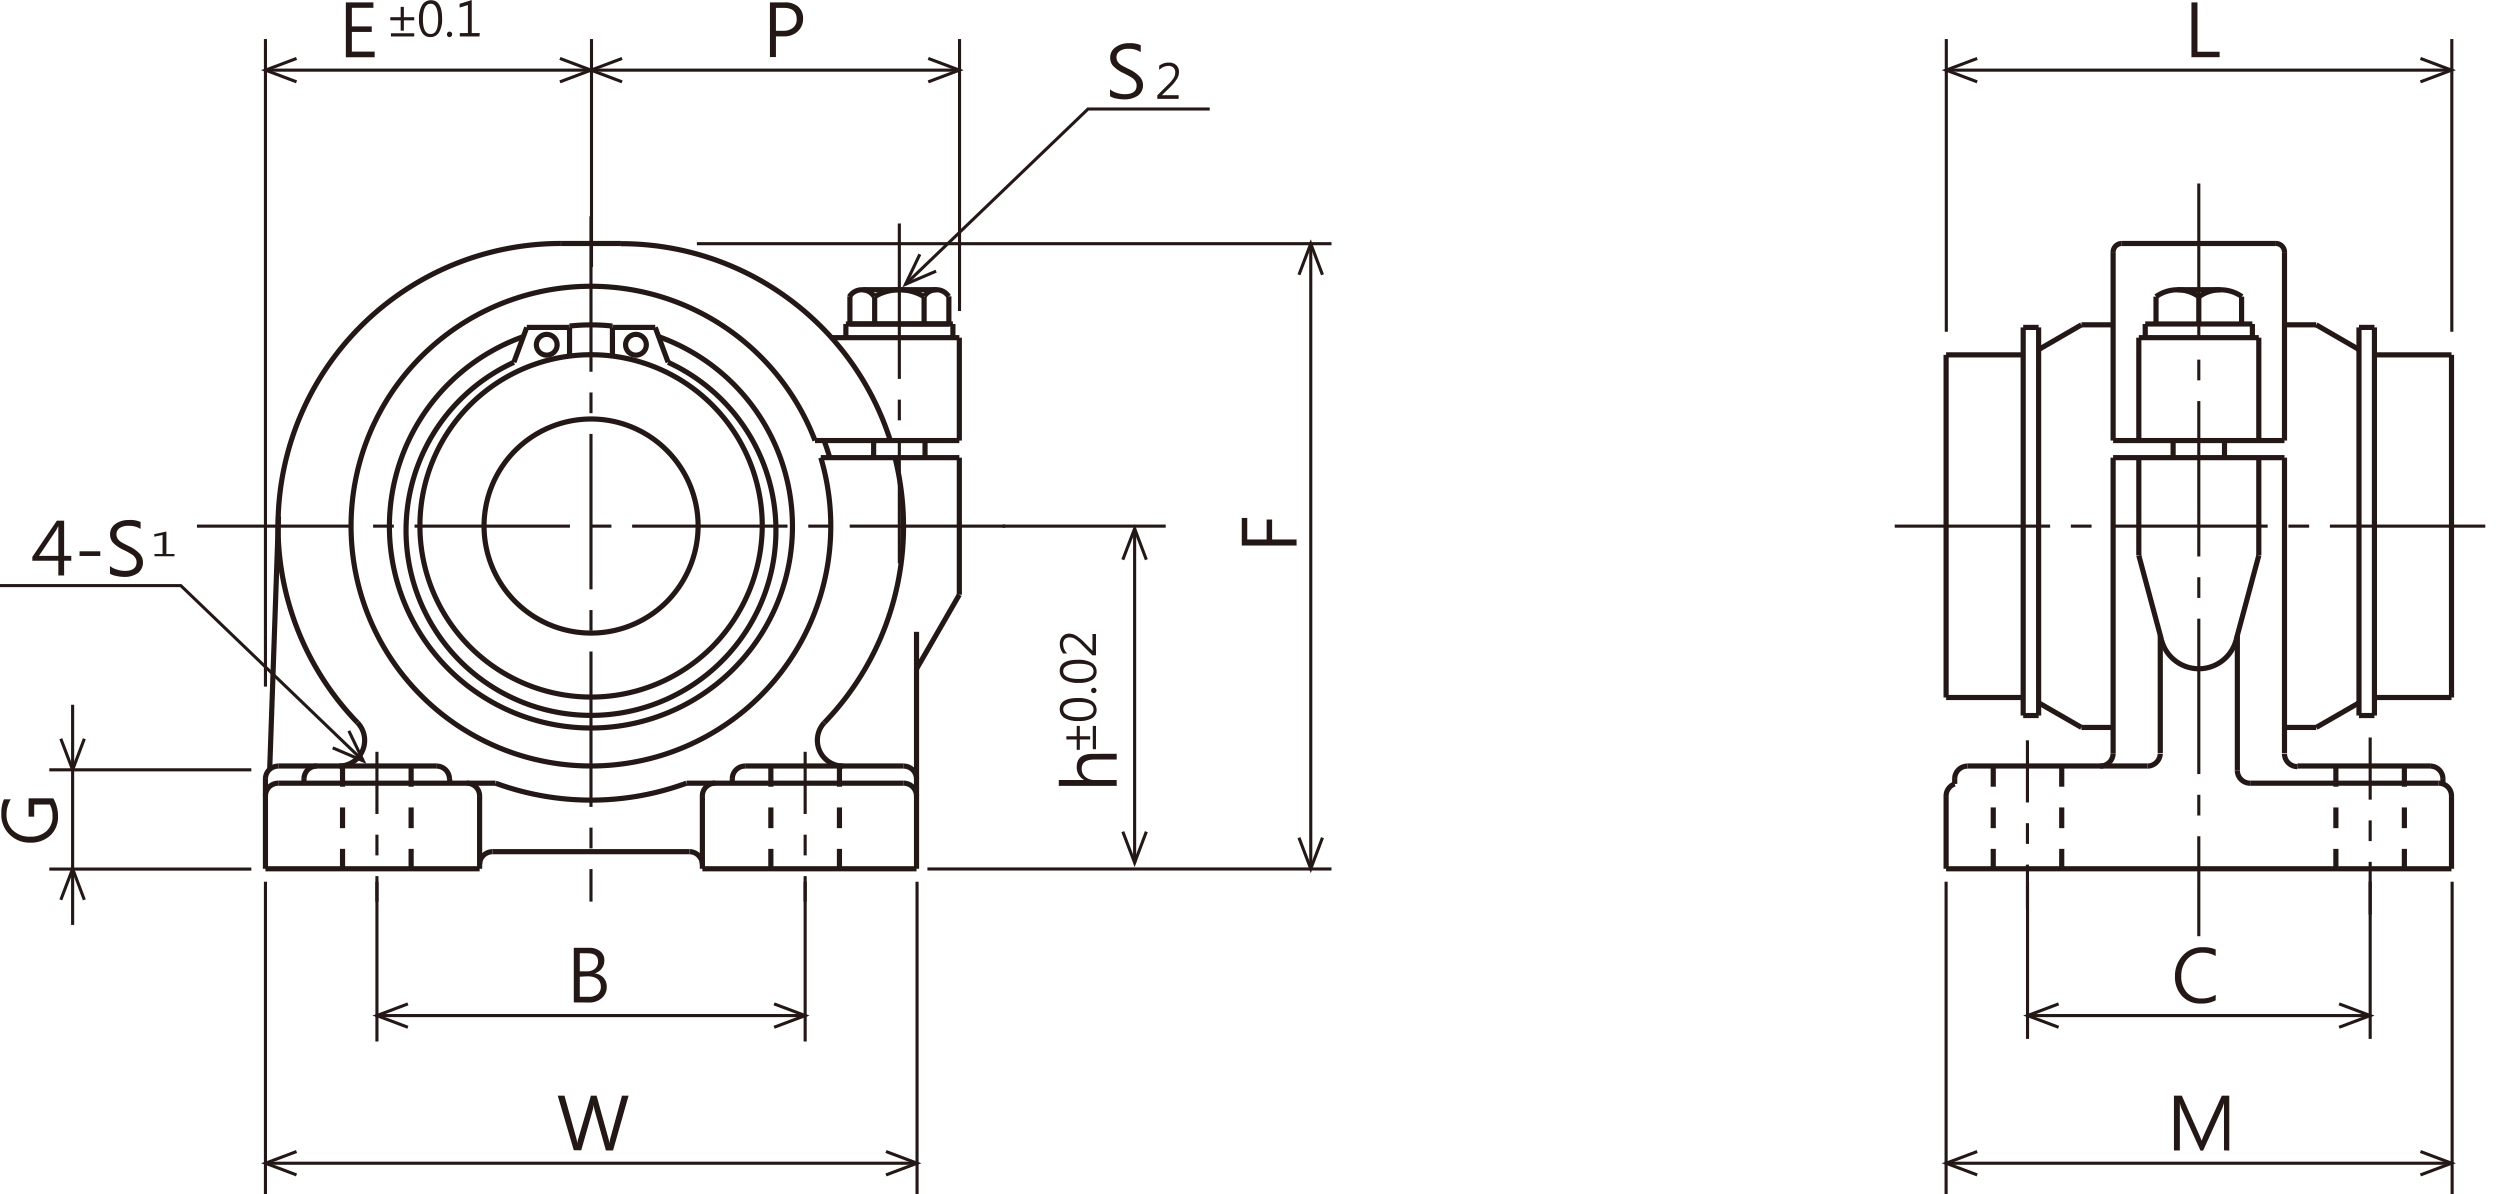 <svg xmlns="http://www.w3.org/2000/svg" xmlns:xlink="http://www.w3.org/1999/xlink" viewBox="0 0 241.29 115.27">
  <defs>
    <style>
      .cls-1, .cls-3, .cls-4, .cls-5, .cls-6, .cls-7 {
        fill: none;
      }

      .cls-2 {
        clip-path: url(#clip-path);
      }

      .cls-3, .cls-4, .cls-5, .cls-6, .cls-7 {
        stroke: #231815;
      }

      .cls-3, .cls-5 {
        stroke-width: 0.5px;
      }

      .cls-4, .cls-6, .cls-7 {
        stroke-width: 0.3px;
      }

      .cls-4 {
        stroke-dasharray: 15 2 2 2;
      }

      .cls-5 {
        stroke-dasharray: 2 2;
      }

      .cls-6 {
        stroke-dasharray: 6 2 2 2;
      }

      .cls-8 {
        fill: #231815;
      }
    </style>
    <clipPath id="clip-path" transform="translate(-3.62 -3.25)">
      <rect class="cls-1" width="245.51" height="119.12"/>
    </clipPath>
  </defs>
  <title>資產 1</title>
  <g id="圖層_2" data-name="圖層 2">
    <g id="圖層_1-2" data-name="圖層 1">
      <g class="cls-2">
        <path class="cls-3" d="M83.71,47.42c-.17-.56-.35-1.11-.55-1.65" transform="translate(-3.62 -3.25)"/>
        <path class="cls-3" d="M224.11,27.58a.83.83,0,0,0-.24-.58.83.83,0,0,0-.59-.25" transform="translate(-3.62 -3.25)"/>
        <path class="cls-3" d="M208.4,26.75a.83.83,0,0,0-.59.25.83.83,0,0,0-.24.58" transform="translate(-3.62 -3.25)"/>
        <path class="cls-3" d="M192.28,78.91a1.29,1.29,0,0,0-.6.45,1.23,1.23,0,0,0-.23.72" transform="translate(-3.62 -3.25)"/>
        <path class="cls-3" d="M193.52,77.19a1.23,1.23,0,0,0-1.24,1.24" transform="translate(-3.62 -3.25)"/>
        <path class="cls-3" d="M89.55,45.77a27.26,27.26,0,0,0-26-19" transform="translate(-3.62 -3.25)"/>
        <path class="cls-3" d="M75.54,77.19a1.23,1.23,0,0,0-1.24,1.24" transform="translate(-3.62 -3.25)"/>
        <path class="cls-3" d="M47,78.43a1.26,1.26,0,0,0-.37-.88,1.24,1.24,0,0,0-.87-.36" transform="translate(-3.62 -3.25)"/>
        <path class="cls-3" d="M34.2,77.19a1.27,1.27,0,0,0-.88.36,1.29,1.29,0,0,0-.36.88" transform="translate(-3.62 -3.25)"/>
        <path class="cls-3" d="M220,31.88a3.56,3.56,0,0,0-4.13,0" transform="translate(-3.62 -3.25)"/>
        <path class="cls-3" d="M215.84,31.88a3.56,3.56,0,0,0-4.13,0" transform="translate(-3.62 -3.25)"/>
        <path class="cls-3" d="M88,31.89a1.37,1.37,0,0,0-.73-.59,1.38,1.38,0,0,0-.94,0,1.41,1.41,0,0,0-.73.59" transform="translate(-3.62 -3.25)"/>
        <path class="cls-3" d="M92.8,31.88a4.6,4.6,0,0,0-2.37-.66,4.7,4.7,0,0,0-2.38.65" transform="translate(-3.62 -3.25)"/>
        <path class="cls-3" d="M95.18,31.86a1.44,1.44,0,0,0-.72-.57,1.42,1.42,0,0,0-1.64.56" transform="translate(-3.62 -3.25)"/>
        <path class="cls-3" d="M66,36.51a1,1,0,1,0-.3.73,1,1,0,0,0,.3-.73" transform="translate(-3.62 -3.25)"/>
        <path class="cls-3" d="M57.39,36.51a1,1,0,1,0-.3.73,1,1,0,0,0,.3-.73" transform="translate(-3.62 -3.25)"/>
        <path class="cls-3" d="M62.73,34.72a19.1,19.1,0,0,0-4.14,0" transform="translate(-3.62 -3.25)"/>
        <path class="cls-3" d="M54.13,35.74a19.45,19.45,0,1,0,13.05,0" transform="translate(-3.62 -3.25)"/>
        <path class="cls-3" d="M53.22,38.22a17.85,17.85,0,1,0,14.88,0" transform="translate(-3.62 -3.25)"/>
        <path class="cls-3" d="M82.28,45.77a23.15,23.15,0,1,0,.56,1.65" transform="translate(-3.62 -3.25)"/>
        <path class="cls-3" d="M71,54a10.33,10.33,0,1,0-3,7.3A10.46,10.46,0,0,0,71,54" transform="translate(-3.62 -3.25)"/>
        <path class="cls-3" d="M77.19,54a16.52,16.52,0,1,0-4.84,11.69A16.75,16.75,0,0,0,77.19,54" transform="translate(-3.62 -3.25)"/>
        <path class="cls-3" d="M212.25,65.05a3.72,3.72,0,0,0,7.18,0" transform="translate(-3.62 -3.25)"/>
        <path class="cls-3" d="M72.65,78.84a1.23,1.23,0,0,0-1.24,1.24" transform="translate(-3.62 -3.25)"/>
        <path class="cls-3" d="M49.91,80.08a1.25,1.25,0,0,0-.36-.88,1.27,1.27,0,0,0-.88-.36" transform="translate(-3.62 -3.25)"/>
        <path class="cls-3" d="M71.41,86.69a1.26,1.26,0,0,0-1.24-1.24" transform="translate(-3.62 -3.25)"/>
        <path class="cls-3" d="M51.15,85.45a1.28,1.28,0,0,0-.88.37,1.24,1.24,0,0,0-.36.87" transform="translate(-3.62 -3.25)"/>
        <path class="cls-3" d="M51.45,78.84a26.76,26.76,0,0,0,18.42,0" transform="translate(-3.62 -3.25)"/>
        <path class="cls-3" d="M92.08,80.08a1.26,1.26,0,0,0-.37-.88,1.24,1.24,0,0,0-.87-.36" transform="translate(-3.62 -3.25)"/>
        <path class="cls-3" d="M83.18,73A27.25,27.25,0,0,0,90,47.42" transform="translate(-3.62 -3.25)"/>
        <path class="cls-3" d="M83.18,73A2.49,2.49,0,0,0,85,77.19" transform="translate(-3.62 -3.25)"/>
        <path class="cls-3" d="M92.08,78.43a1.26,1.26,0,0,0-.37-.88,1.24,1.24,0,0,0-.87-.36" transform="translate(-3.62 -3.25)"/>
        <path class="cls-3" d="M36.35,77.19A2.48,2.48,0,0,0,38.13,73" transform="translate(-3.62 -3.25)"/>
        <path class="cls-3" d="M30.48,77.19a1.27,1.27,0,0,0-.88.36,1.25,1.25,0,0,0-.36.88" transform="translate(-3.62 -3.25)"/>
        <path class="cls-3" d="M30.48,78.84a1.27,1.27,0,0,0-.88.36,1.25,1.25,0,0,0-.36.88" transform="translate(-3.62 -3.25)"/>
        <path class="cls-3" d="M57.76,26.75A27.28,27.28,0,0,0,38.13,73" transform="translate(-3.62 -3.25)"/>
        <path class="cls-3" d="M224.11,76a1.24,1.24,0,0,0,.36.87,1.26,1.26,0,0,0,.88.37" transform="translate(-3.62 -3.25)"/>
        <path class="cls-3" d="M239.4,78.43a1.23,1.23,0,0,0-1.24-1.24" transform="translate(-3.62 -3.25)"/>
        <path class="cls-3" d="M219.56,77.6a1.23,1.23,0,0,0,1.24,1.24" transform="translate(-3.62 -3.25)"/>
        <path class="cls-3" d="M210.88,77.19A1.25,1.25,0,0,0,212.12,76" transform="translate(-3.62 -3.25)"/>
        <path class="cls-3" d="M206.33,77.19a1.26,1.26,0,0,0,.88-.37,1.24,1.24,0,0,0,.36-.87" transform="translate(-3.62 -3.25)"/>
        <path class="cls-3" d="M240.23,80.08a1.25,1.25,0,0,0-.36-.88,1.27,1.27,0,0,0-.88-.36" transform="translate(-3.62 -3.25)"/>
        <line class="cls-3" x1="26.03" y1="74.25" x2="26.88" y2="49.84"/>
        <line class="cls-3" x1="188.66" y1="75.17" x2="188.66" y2="75.66"/>
        <line class="cls-3" x1="84.32" y1="42.52" x2="84.32" y2="44.17"/>
        <line class="cls-3" x1="70.68" y1="75.17" x2="70.68" y2="75.59"/>
        <line class="cls-3" x1="43.4" y1="75.17" x2="43.4" y2="75.59"/>
        <line class="cls-3" x1="29.34" y1="75.17" x2="29.34" y2="75.59"/>
        <line class="cls-3" x1="212.22" y1="28.63" x2="212.22" y2="31.27"/>
        <line class="cls-3" x1="210.15" y1="27.96" x2="214.29" y2="27.96"/>
        <line class="cls-3" x1="216.35" y1="28.63" x2="216.35" y2="31.27"/>
        <line class="cls-3" x1="208.09" y1="28.63" x2="208.09" y2="31.27"/>
        <line class="cls-3" x1="82.03" y1="28.6" x2="82.03" y2="31.27"/>
        <line class="cls-3" x1="84.42" y1="28.63" x2="84.42" y2="31.27"/>
        <line class="cls-3" x1="89.19" y1="28.63" x2="89.19" y2="31.3"/>
        <line class="cls-3" x1="91.58" y1="28.6" x2="91.58" y2="31.27"/>
        <line class="cls-3" x1="91.58" y1="31.27" x2="82.03" y2="31.27"/>
        <line class="cls-3" x1="90.41" y1="27.96" x2="83.3" y2="27.96"/>
        <line class="cls-3" x1="207.05" y1="31.27" x2="207.05" y2="32.59"/>
        <line class="cls-3" x1="217.39" y1="31.27" x2="217.39" y2="32.59"/>
        <line class="cls-3" x1="91.97" y1="31.27" x2="91.97" y2="32.59"/>
        <line class="cls-3" x1="81.64" y1="31.27" x2="81.64" y2="32.59"/>
        <line class="cls-3" x1="207.05" y1="31.27" x2="217.39" y2="31.27"/>
        <line class="cls-3" x1="81.64" y1="31.27" x2="91.97" y2="31.27"/>
        <line class="cls-3" x1="196.76" y1="31.6" x2="195.27" y2="31.6"/>
        <line class="cls-3" x1="63.24" y1="31.6" x2="59.11" y2="31.6"/>
        <line class="cls-3" x1="227.68" y1="69.06" x2="229.17" y2="69.06"/>
        <line class="cls-3" x1="229.17" y1="31.6" x2="227.68" y2="31.6"/>
        <line class="cls-3" x1="63.24" y1="31.6" x2="64.48" y2="34.96"/>
        <line class="cls-3" x1="50.84" y1="31.6" x2="49.6" y2="34.96"/>
        <line class="cls-3" x1="54.97" y1="31.6" x2="54.97" y2="34.38"/>
        <line class="cls-3" x1="59.11" y1="31.6" x2="59.11" y2="34.38"/>
        <line class="cls-3" x1="50.84" y1="31.6" x2="54.97" y2="31.6"/>
        <line class="cls-3" x1="195.27" y1="69.06" x2="196.76" y2="69.06"/>
        <line class="cls-3" x1="89.28" y1="42.52" x2="89.28" y2="44.17"/>
        <line class="cls-3" x1="209.74" y1="42.52" x2="209.74" y2="44.17"/>
        <line class="cls-3" x1="214.7" y1="42.52" x2="214.7" y2="44.17"/>
        <line class="cls-4" x1="86.8" y1="21.57" x2="86.8" y2="54.37"/>
        <line class="cls-3" x1="227.68" y1="67.83" x2="223.55" y2="70.21"/>
        <line class="cls-3" x1="196.76" y1="67.83" x2="200.89" y2="70.21"/>
        <line class="cls-3" x1="227.68" y1="33.74" x2="223.55" y2="31.35"/>
        <line class="cls-3" x1="196.76" y1="33.74" x2="200.89" y2="31.35"/>
        <line class="cls-3" x1="220.49" y1="70.21" x2="223.55" y2="70.21"/>
        <line class="cls-3" x1="220.49" y1="31.35" x2="223.55" y2="31.35"/>
        <line class="cls-3" x1="200.89" y1="31.35" x2="203.95" y2="31.35"/>
        <line class="cls-3" x1="200.89" y1="70.21" x2="203.95" y2="70.21"/>
        <line class="cls-3" x1="227.68" y1="31.6" x2="227.68" y2="69.06"/>
        <line class="cls-3" x1="196.76" y1="31.6" x2="196.76" y2="69.06"/>
        <line class="cls-3" x1="206.43" y1="53.61" x2="208.63" y2="61.8"/>
        <line class="cls-3" x1="215.81" y1="61.8" x2="218.01" y2="53.61"/>
        <line class="cls-3" x1="88.46" y1="64.56" x2="92.59" y2="57.4"/>
        <line class="cls-3" x1="220.49" y1="44.17" x2="220.49" y2="72.69"/>
        <line class="cls-3" x1="218.01" y1="44.17" x2="218.01" y2="53.61"/>
        <line class="cls-3" x1="203.95" y1="44.17" x2="203.95" y2="72.69"/>
        <line class="cls-3" x1="206.43" y1="44.17" x2="206.43" y2="53.61"/>
        <line class="cls-3" x1="203.95" y1="44.17" x2="220.49" y2="44.17"/>
        <line class="cls-3" x1="203.95" y1="42.52" x2="220.49" y2="42.52"/>
        <line class="cls-3" x1="92.59" y1="44.17" x2="92.59" y2="57.4"/>
        <line class="cls-3" x1="78.66" y1="42.52" x2="92.59" y2="42.52"/>
        <line class="cls-3" x1="79.22" y1="44.17" x2="92.59" y2="44.17"/>
        <line class="cls-3" x1="80.27" y1="32.59" x2="92.59" y2="32.59"/>
        <line class="cls-3" x1="92.59" y1="32.59" x2="92.59" y2="42.52"/>
        <line class="cls-3" x1="67.79" y1="83.85" x2="88.46" y2="83.85"/>
        <line class="cls-3" x1="66.25" y1="75.59" x2="87.22" y2="75.59"/>
        <line class="cls-3" x1="47.53" y1="82.2" x2="66.55" y2="82.2"/>
        <line class="cls-3" x1="46.29" y1="76.83" x2="46.29" y2="83.85"/>
        <line class="cls-3" x1="67.79" y1="76.83" x2="67.79" y2="83.85"/>
        <line class="cls-5" x1="81.02" y1="73.93" x2="81.02" y2="83.85"/>
        <line class="cls-5" x1="74.4" y1="73.93" x2="74.4" y2="83.85"/>
        <line class="cls-6" x1="77.71" y1="72.56" x2="77.71" y2="87.02"/>
        <line class="cls-3" x1="88.46" y1="60.98" x2="88.46" y2="83.85"/>
        <line class="cls-3" x1="87.22" y1="73.93" x2="71.92" y2="73.93"/>
        <line class="cls-5" x1="33.06" y1="73.93" x2="33.06" y2="83.85"/>
        <line class="cls-5" x1="39.68" y1="73.93" x2="39.68" y2="83.85"/>
        <line class="cls-6" x1="36.38" y1="72.56" x2="36.38" y2="87.02"/>
        <line class="cls-3" x1="54.15" y1="23.5" x2="59.93" y2="23.5"/>
        <line class="cls-3" x1="25.62" y1="75.17" x2="25.62" y2="83.85"/>
        <line class="cls-3" x1="26.86" y1="73.93" x2="42.16" y2="73.93"/>
        <line class="cls-3" x1="26.86" y1="75.59" x2="47.83" y2="75.59"/>
        <line class="cls-3" x1="25.62" y1="83.85" x2="46.29" y2="83.85"/>
        <line class="cls-3" x1="229.17" y1="67.32" x2="236.61" y2="67.32"/>
        <line class="cls-3" x1="229.17" y1="34.25" x2="236.61" y2="34.25"/>
        <line class="cls-3" x1="229.17" y1="31.6" x2="229.17" y2="69.06"/>
        <line class="cls-3" x1="195.27" y1="31.6" x2="195.27" y2="69.06"/>
        <line class="cls-3" x1="236.61" y1="34.25" x2="236.61" y2="67.32"/>
        <line class="cls-3" x1="187.83" y1="34.25" x2="187.83" y2="67.32"/>
        <line class="cls-3" x1="187.83" y1="34.25" x2="195.27" y2="34.25"/>
        <line class="cls-3" x1="187.83" y1="67.32" x2="195.27" y2="67.32"/>
        <line class="cls-4" x1="212.22" y1="17.71" x2="212.22" y2="90.36"/>
        <line class="cls-3" x1="218.01" y1="32.59" x2="218.01" y2="42.52"/>
        <line class="cls-3" x1="206.43" y1="32.59" x2="206.43" y2="42.52"/>
        <line class="cls-3" x1="206.43" y1="32.59" x2="218.01" y2="32.59"/>
        <line class="cls-3" x1="221.73" y1="73.93" x2="234.54" y2="73.93"/>
        <line class="cls-3" x1="235.78" y1="75.17" x2="235.78" y2="75.59"/>
        <line class="cls-3" x1="208.5" y1="61.33" x2="208.5" y2="72.69"/>
        <line class="cls-3" x1="215.94" y1="61.33" x2="215.94" y2="74.35"/>
        <line class="cls-5" x1="232.06" y1="73.93" x2="232.06" y2="83.85"/>
        <line class="cls-5" x1="225.45" y1="73.93" x2="225.45" y2="83.85"/>
        <line class="cls-5" x1="192.38" y1="73.93" x2="192.38" y2="83.85"/>
        <line class="cls-5" x1="198.99" y1="73.93" x2="198.99" y2="83.85"/>
        <line class="cls-3" x1="204.78" y1="23.5" x2="219.66" y2="23.5"/>
        <line class="cls-3" x1="189.9" y1="73.93" x2="207.26" y2="73.93"/>
        <line class="cls-3" x1="217.18" y1="75.59" x2="235.37" y2="75.59"/>
        <line class="cls-3" x1="187.83" y1="83.85" x2="236.61" y2="83.85"/>
        <line class="cls-6" x1="195.68" y1="71.45" x2="195.68" y2="87.71"/>
        <line class="cls-6" x1="228.76" y1="71.18" x2="228.76" y2="88.26"/>
        <line class="cls-3" x1="187.83" y1="76.83" x2="187.83" y2="83.85"/>
        <line class="cls-3" x1="236.61" y1="76.83" x2="236.61" y2="83.85"/>
        <line class="cls-3" x1="220.49" y1="24.33" x2="220.49" y2="42.52"/>
        <line class="cls-3" x1="203.95" y1="24.33" x2="203.95" y2="42.52"/>
        <line class="cls-4" x1="57.04" y1="20.88" x2="57.04" y2="87.02"/>
        <line class="cls-4" x1="182.87" y1="50.78" x2="241.29" y2="50.78"/>
        <line class="cls-4" x1="19.01" y1="50.78" x2="97.55" y2="50.78"/>
        <polyline class="cls-7" points="0 56.52 17.45 56.52 35.06 73.44"/>
        <polyline class="cls-7" points="32.11 72.18 35.06 73.44 33.67 70.54"/>
        <polyline class="cls-7" points="28.62 113.4 25.62 112.27 28.62 111.14"/>
        <polyline class="cls-7" points="39.37 99.15 36.37 98.02 39.37 96.89"/>
        <polyline class="cls-7" points="60.04 7.9 57.04 6.77 60.04 5.64"/>
        <polyline class="cls-7" points="28.62 7.9 25.62 6.77 28.62 5.64"/>
        <polyline class="cls-7" points="85.51 111.14 88.51 112.27 85.51 113.4"/>
        <polyline class="cls-7" points="74.71 96.89 77.71 98.02 74.71 99.15"/>
        <polyline class="cls-7" points="89.59 5.64 92.59 6.77 89.59 7.9"/>
        <polyline class="cls-7" points="54.04 5.64 57.04 6.77 54.04 7.9"/>
        <polyline class="cls-7" points="8.14 71.3 7.01 74.3 5.87 71.3"/>
        <polyline class="cls-7" points="127.64 80.85 126.51 83.85 125.37 80.85"/>
        <polyline class="cls-7" points="110.64 80.27 109.51 83.27 108.37 80.27"/>
        <polyline class="cls-7" points="5.87 86.85 7.01 83.85 8.14 86.85"/>
        <polyline class="cls-7" points="108.37 54.02 109.51 51.02 110.64 54.02"/>
        <polyline class="cls-7" points="125.37 26.52 126.51 23.52 127.64 26.52"/>
        <path class="cls-8" d="M64.29,109l-1.5,5.29H62.1L61,110.37a3.08,3.08,0,0,1-.08-.53h0a2.45,2.45,0,0,1-.09.53l-1.11,3.9H59L57.45,109h.65l1.14,4.09a2.56,2.56,0,0,1,.09.53h0a2.8,2.8,0,0,1,.12-.53L60.65,109h.55l1.14,4.12a2.52,2.52,0,0,1,.09.5h0a3,3,0,0,1,.1-.51L63.65,109Z" transform="translate(-3.62 -3.25)"/>
        <path class="cls-8" d="M59,100V94.73h1.48a1.65,1.65,0,0,1,1.07.33,1.07,1.07,0,0,1,.4.88A1.28,1.28,0,0,1,61,97.2h0a1.31,1.31,0,0,1,.85.4,1.24,1.24,0,0,1,.33.89,1.37,1.37,0,0,1-.49,1.1,1.79,1.79,0,0,1-1.22.42Zm.58-4.75V97h.65a1.22,1.22,0,0,0,.82-.26.88.88,0,0,0,.29-.7q0-.78-1-.78Zm0,2.27v1.94h.86a1.32,1.32,0,0,0,.86-.26.9.9,0,0,0,.31-.72c0-.64-.44-1-1.31-1Z" transform="translate(-3.62 -3.25)"/>
        <polyline class="cls-7" points="190.83 7.9 187.83 6.77 190.83 5.64"/>
        <polyline class="cls-7" points="198.69 99.15 195.69 98.02 198.69 96.89"/>
        <polyline class="cls-7" points="190.83 113.4 187.83 112.27 190.83 111.14"/>
        <polyline class="cls-7" points="233.61 5.64 236.61 6.77 233.61 7.9"/>
        <polyline class="cls-7" points="225.76 96.89 228.76 98.02 225.76 99.15"/>
        <polyline class="cls-7" points="233.61 111.14 236.61 112.27 233.61 113.4"/>
        <path class="cls-8" d="M217.85,8.77h-2.72V3.48h.58V8.24h2.14Z" transform="translate(-3.62 -3.25)"/>
        <path class="cls-8" d="M217.47,99.8a3,3,0,0,1-1.46.31,2.32,2.32,0,0,1-1.79-.73,2.67,2.67,0,0,1-.68-1.9,2.86,2.86,0,0,1,.75-2,2.5,2.5,0,0,1,1.94-.81,3,3,0,0,1,1.24.22v.63a2.55,2.55,0,0,0-1.25-.32,1.94,1.94,0,0,0-1.51.64,2.39,2.39,0,0,0-.56,1.63,2.25,2.25,0,0,0,.52,1.55,1.81,1.81,0,0,0,1.42.6,2.58,2.58,0,0,0,1.38-.36Z" transform="translate(-3.62 -3.25)"/>
        <path class="cls-8" d="M218.27,114.28V110.7c0-.27,0-.61,0-1h0a3.72,3.72,0,0,1-.16.5l-1.85,4.1H216l-1.84-4.07a2.78,2.78,0,0,1-.15-.53h0c0,.19,0,.52,0,1v3.59h-.57V109h.76l1.66,3.73a6,6,0,0,1,.25.63h0c.07-.19.15-.4.26-.65l1.69-3.71h.72v5.3Z" transform="translate(-3.62 -3.25)"/>
        <path class="cls-8" d="M39.78,8.78H37V3.48h2.66V4H37.58v1.8H39.5v.53H37.58v1.9h2.2Z" transform="translate(-3.62 -3.25)"/>
        <g>
          <path class="cls-8" d="M43.6,5.21h-1v1h-.31v-1h-1v-.3h1v-1h.31v1h1Zm0,1.56H41.35V6.46H43.6Z" transform="translate(-3.62 -3.25)"/>
          <path class="cls-8" d="M44.06,5.12a2.57,2.57,0,0,1,.3-1.38,1,1,0,0,1,.85-.47q1.08,0,1.08,1.77A2.43,2.43,0,0,1,46,6.36a.94.94,0,0,1-.85.47.88.88,0,0,1-.8-.45A2.35,2.35,0,0,1,44.06,5.12Zm.38,0c0,.94.24,1.41.74,1.41s.73-.47.73-1.43-.24-1.49-.72-1.49S44.44,4.09,44.44,5.1Z" transform="translate(-3.62 -3.25)"/>
          <path class="cls-8" d="M46.76,6.57a.25.25,0,0,1,.07-.19A.29.29,0,0,1,47,6.3a.26.26,0,0,1,.19.08.25.25,0,0,1,.07.19.24.24,0,0,1-.07.18.25.25,0,0,1-.37,0A.24.24,0,0,1,46.76,6.57Z" transform="translate(-3.62 -3.25)"/>
          <path class="cls-8" d="M49.89,6.77H48V6.44h.78V3.74l-.8.24V3.62l1.17-.37V6.44h.78Z" transform="translate(-3.62 -3.25)"/>
        </g>
        <path class="cls-8" d="M78.51,6.76v2h-.58V3.48h1.43a1.93,1.93,0,0,1,1.3.41,1.48,1.48,0,0,1,.47,1.16,1.61,1.61,0,0,1-.55,1.26,1.89,1.89,0,0,1-1.36.45Zm0-2.75V6.22h.66a1.48,1.48,0,0,0,1-.3,1,1,0,0,0,.34-.84c0-.71-.42-1.07-1.25-1.07Z" transform="translate(-3.62 -3.25)"/>
        <path class="cls-8" d="M8.76,80.3a3.4,3.4,0,0,1,.46,1.76,2.39,2.39,0,0,1-.74,1.82,2.71,2.71,0,0,1-1.93.7,2.72,2.72,0,0,1-2-.78,2.62,2.62,0,0,1-.8-2A3.21,3.21,0,0,1,4,80.4h.66a2.75,2.75,0,0,0-.41,1.51,2,2,0,0,0,.62,1.48A2.26,2.26,0,0,0,6.51,84a2.25,2.25,0,0,0,1.59-.53A1.85,1.85,0,0,0,8.69,82a2.24,2.24,0,0,0-.26-1.1H6.92v1.17H6.38V80.3Z" transform="translate(-3.62 -3.25)"/>
        <path class="cls-8" d="M124,53.24v2.08h1.87V53.39h.53v1.93h2.36v.58h-5.29V53.24Z" transform="translate(-3.62 -3.25)"/>
        <path class="cls-8" d="M111.4,76v.56h-2.18q-1.2,0-1.2.9a1,1,0,0,0,.35.77,1.31,1.31,0,0,0,.89.3h2.14v.57h-5.59v-.57h2.45a1.38,1.38,0,0,1-.72-1.25c0-.85.51-1.27,1.54-1.27Z" transform="translate(-3.62 -3.25)"/>
        <g>
          <path class="cls-8" d="M107.84,73.31v1h1v.31h-1v1h-.3v-1h-1v-.31h1v-1Zm1.56,0v2.25h-.31V73.31Z" transform="translate(-3.62 -3.25)"/>
          <path class="cls-8" d="M107.75,72.84a2.58,2.58,0,0,1-1.38-.29,1,1,0,0,1-.47-.86c0-.71.59-1.07,1.76-1.07a2.55,2.55,0,0,1,1.33.29,1,1,0,0,1,.47.86.89.89,0,0,1-.45.8A2.46,2.46,0,0,1,107.75,72.84Zm0-.37c.94,0,1.41-.25,1.41-.74s-.48-.73-1.43-.73-1.49.24-1.49.71S106.72,72.47,107.73,72.47Z" transform="translate(-3.62 -3.25)"/>
          <path class="cls-8" d="M109.19,70.15a.26.26,0,0,1,0-.52.27.27,0,0,1,.19.08.27.27,0,0,1,0,.36A.26.26,0,0,1,109.19,70.15Z" transform="translate(-3.62 -3.25)"/>
          <path class="cls-8" d="M107.75,69.16a2.57,2.57,0,0,1-1.38-.3,1,1,0,0,1-.47-.86c0-.71.59-1.07,1.76-1.07a2.45,2.45,0,0,1,1.33.3.94.94,0,0,1,.47.85.88.88,0,0,1-.45.8A2.35,2.35,0,0,1,107.75,69.16Zm0-.38c.94,0,1.41-.24,1.41-.74s-.48-.73-1.43-.73-1.49.24-1.49.72S106.72,68.78,107.73,68.78Z" transform="translate(-3.62 -3.25)"/>
          <path class="cls-8" d="M109.4,64.44V66.5h-.34l-1-1a3.42,3.42,0,0,0-.72-.61,1,1,0,0,0-.48-.12.64.64,0,0,0-.47.17.7.7,0,0,0-.16.5,1.28,1.28,0,0,0,.39.88h-.39a1.44,1.44,0,0,1-.32-.93,1,1,0,0,1,.25-.71.85.85,0,0,1,.67-.27,1.26,1.26,0,0,1,.63.18,4.09,4.09,0,0,1,.81.66l.79.81h0V64.44Z" transform="translate(-3.62 -3.25)"/>
        </g>
        <g>
          <path class="cls-8" d="M10.5,57.37H9.81v1.42H9.25V57.37H6.74V57l2.37-3.5h.7v3.4h.69ZM9.25,56.9V54.57c0-.16,0-.35,0-.55h0s-.09.18-.21.41L7.38,56.9Z" transform="translate(-3.62 -3.25)"/>
          <path class="cls-8" d="M13.3,56.91h-2v-.45h2Z" transform="translate(-3.62 -3.25)"/>
          <path class="cls-8" d="M14.23,57.88a1.82,1.82,0,0,0,.64.33,2.58,2.58,0,0,0,.78.14c.77,0,1.15-.28,1.15-.84a.74.74,0,0,0-.12-.42,1.08,1.08,0,0,0-.32-.32,9.1,9.1,0,0,0-.8-.44,3.12,3.12,0,0,1-1.09-.77,1.3,1.3,0,0,1-.23-.74,1.21,1.21,0,0,1,.52-1,2.15,2.15,0,0,1,1.3-.38,2.39,2.39,0,0,1,1.13.19v.67A2.1,2.1,0,0,0,16,54a1.45,1.45,0,0,0-.82.21.71.71,0,0,0-.32.6.82.82,0,0,0,.11.42,1.26,1.26,0,0,0,.3.31c.13.08.38.22.75.4a3.44,3.44,0,0,1,1.09.76,1.3,1.3,0,0,1-.18,1.86,2.24,2.24,0,0,1-1.38.37,3.6,3.6,0,0,1-.7-.09,1.82,1.82,0,0,1-.61-.21Z" transform="translate(-3.62 -3.25)"/>
        </g>
        <path class="cls-8" d="M20.46,56.94H18.53v-.22h.78V54.88l-.8.17V54.8l1.17-.25v2.17h.78Z" transform="translate(-3.62 -3.25)"/>
        <polyline class="cls-7" points="116.76 10.52 105.01 10.52 87.4 27.43"/>
        <polyline class="cls-7" points="90.35 26.17 87.4 27.43 88.78 24.54"/>
        <path class="cls-8" d="M110.75,11.87a1.82,1.82,0,0,0,.64.34,2.54,2.54,0,0,0,.78.13c.77,0,1.15-.28,1.15-.84a.74.74,0,0,0-.12-.42,1.22,1.22,0,0,0-.32-.32,9.1,9.1,0,0,0-.8-.44A3.12,3.12,0,0,1,111,9.55a1.23,1.23,0,0,1-.23-.74,1.18,1.18,0,0,1,.52-1,2.09,2.09,0,0,1,1.3-.39,2.52,2.52,0,0,1,1.13.19v.67a2.1,2.1,0,0,0-1.2-.32,1.37,1.37,0,0,0-.82.22.68.68,0,0,0-.32.6.78.78,0,0,0,.11.41,1.1,1.1,0,0,0,.3.31c.13.08.38.22.75.4a3.44,3.44,0,0,1,1.09.76,1.22,1.22,0,0,1,.31.82,1.26,1.26,0,0,1-.49,1,2.31,2.31,0,0,1-1.38.36,3.47,3.47,0,0,1-.7-.08,1.6,1.6,0,0,1-.61-.22Z" transform="translate(-3.62 -3.25)"/>
        <path class="cls-8" d="M117.38,12.79h-2.06v-.34l1-1a3.4,3.4,0,0,0,.61-.73,1,1,0,0,0,.12-.47.63.63,0,0,0-.17-.47.7.7,0,0,0-.5-.17,1.27,1.27,0,0,0-.88.4V9.6a1.43,1.43,0,0,1,.93-.31,1,1,0,0,1,.71.24.87.87,0,0,1,.27.67,1.27,1.27,0,0,1-.18.64,4.09,4.09,0,0,1-.66.81l-.81.79h1.62Z" transform="translate(-3.62 -3.25)"/>
        <line class="cls-7" x1="25.62" y1="3.77" x2="25.62" y2="66.27"/>
        <line class="cls-7" x1="57.09" y1="3.77" x2="57.09" y2="25.77"/>
        <line class="cls-7" x1="92.61" y1="3.77" x2="92.61" y2="30.02"/>
        <line class="cls-7" x1="67.26" y1="23.52" x2="128.51" y2="23.52"/>
        <line class="cls-7" x1="96.76" y1="50.78" x2="112.51" y2="50.78"/>
        <line class="cls-7" x1="89.51" y1="83.87" x2="128.51" y2="83.87"/>
        <line class="cls-7" x1="4.76" y1="74.3" x2="24.26" y2="74.3"/>
        <line class="cls-7" x1="4.76" y1="83.88" x2="24.26" y2="83.88"/>
        <line class="cls-7" x1="7.01" y1="68.02" x2="7.01" y2="89.27"/>
        <line class="cls-7" x1="25.62" y1="6.77" x2="92.59" y2="6.77"/>
        <line class="cls-7" x1="109.51" y1="51.02" x2="109.51" y2="83.27"/>
        <line class="cls-7" x1="126.51" y1="23.52" x2="126.51" y2="83.85"/>
        <line class="cls-7" x1="88.51" y1="85.1" x2="88.51" y2="115.27"/>
        <line class="cls-7" x1="77.71" y1="85.1" x2="77.71" y2="100.52"/>
        <line class="cls-7" x1="36.38" y1="85.1" x2="36.38" y2="100.52"/>
        <line class="cls-7" x1="25.62" y1="85.1" x2="25.62" y2="115.27"/>
        <line class="cls-7" x1="36.37" y1="98.02" x2="77.71" y2="98.02"/>
        <line class="cls-7" x1="25.62" y1="112.27" x2="88.51" y2="112.27"/>
        <line class="cls-7" x1="187.83" y1="85.1" x2="187.83" y2="115.27"/>
        <line class="cls-7" x1="195.69" y1="85.1" x2="195.69" y2="100.27"/>
        <line class="cls-7" x1="228.76" y1="85.1" x2="228.76" y2="100.27"/>
        <line class="cls-7" x1="236.67" y1="85.1" x2="236.67" y2="115.27"/>
        <line class="cls-7" x1="195.68" y1="98.02" x2="228.76" y2="98.02"/>
        <line class="cls-7" x1="187.83" y1="112.27" x2="236.61" y2="112.27"/>
        <line class="cls-7" x1="187.85" y1="3.77" x2="187.85" y2="32.02"/>
        <line class="cls-7" x1="236.64" y1="3.77" x2="236.64" y2="32.02"/>
        <line class="cls-7" x1="187.83" y1="6.77" x2="236.61" y2="6.77"/>
      </g>
    </g>
  </g>
</svg>
